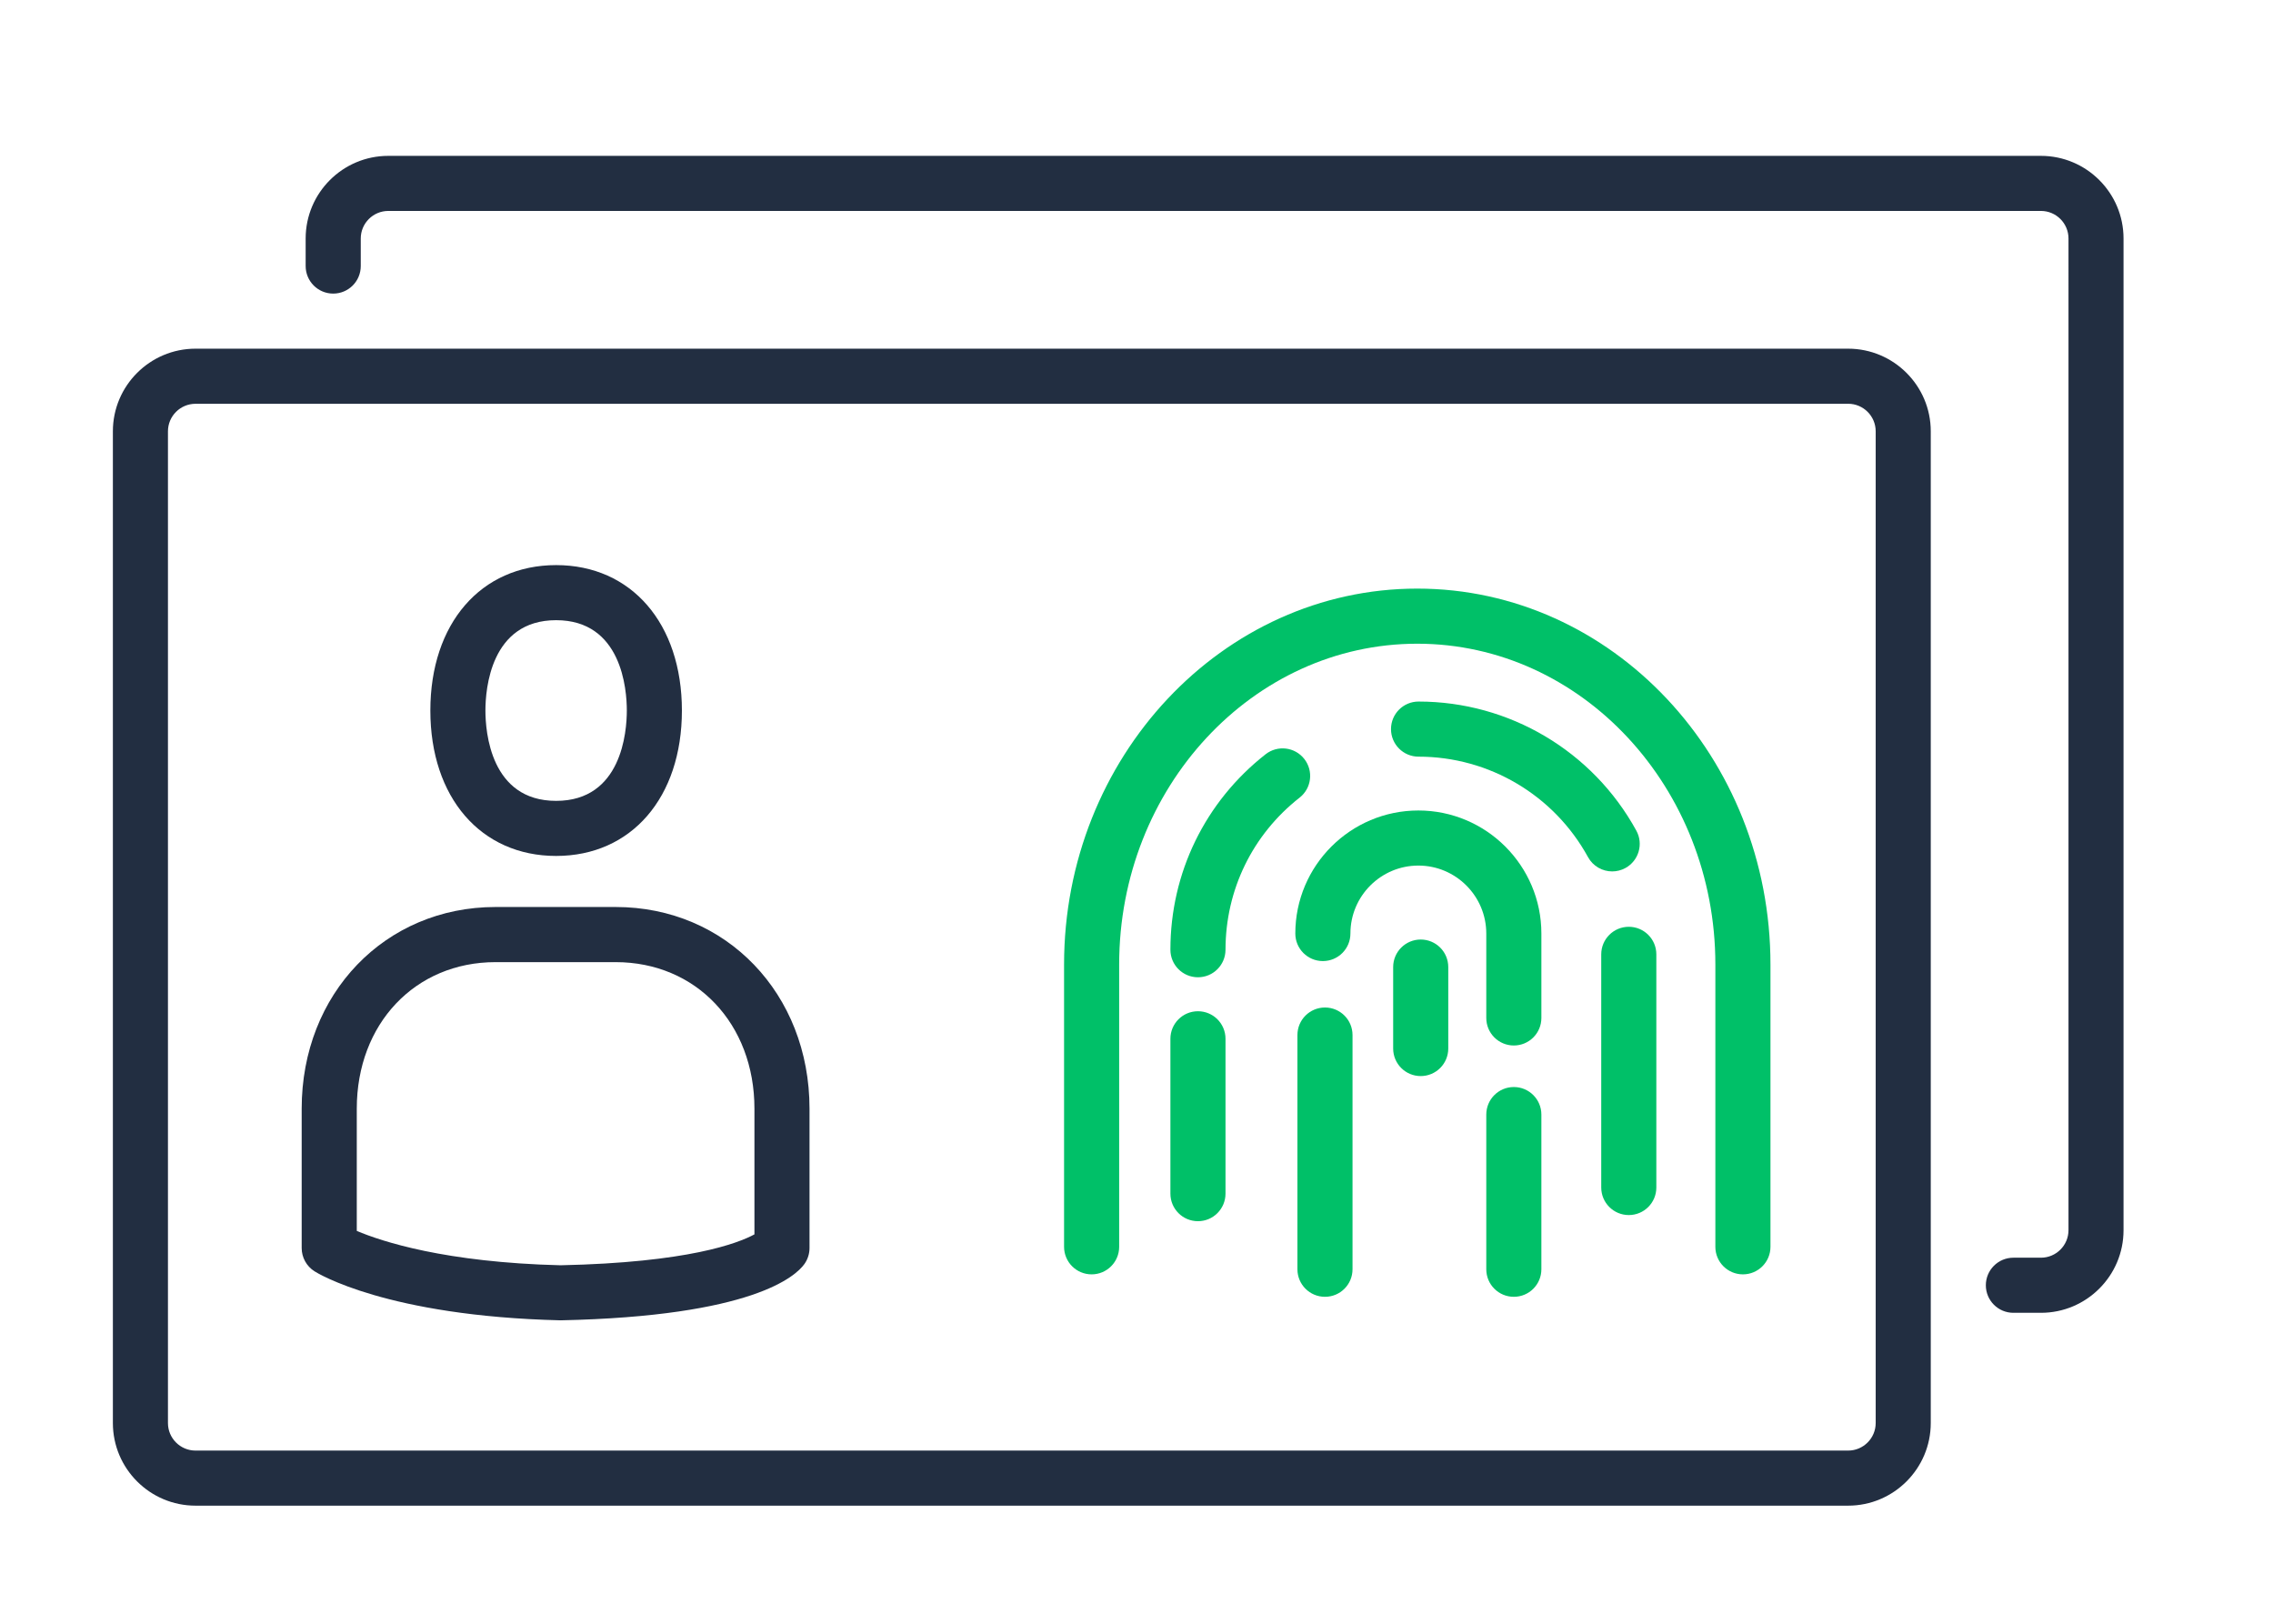 <?xml version="1.0" encoding="UTF-8"?>
<!-- Generator: Adobe Illustrator 27.8.1, SVG Export Plug-In . SVG Version: 6.00 Build 0)  -->
<svg xmlns="http://www.w3.org/2000/svg" xmlns:xlink="http://www.w3.org/1999/xlink" version="1.1" id="ëÎÓÈ_1" x="0px" y="0px" viewBox="0 0 840.7 600.46" style="enable-background:new 0 0 840.7 600.46;" xml:space="preserve">
<style type="text/css">
	.st0{fill:#00C068;}
	.st1{fill:#222E41;}
</style>
<g>
	<g>
		<path class="st0" d="M443.08,451.63c-5.63,0-10.19-4.56-10.19-10.19v-57.27c0-5.63,4.56-10.19,10.19-10.19    c5.63,0,10.19,4.56,10.19,10.19v57.27C453.26,447.07,448.71,451.63,443.08,451.63z"></path>
		<path class="st0" d="M443.08,361.42c-5.63,0-10.19-4.56-10.19-10.19c0-28.4,12.83-54.75,35.21-72.29    c4.45-3.47,10.83-2.7,14.31,1.74c3.47,4.43,2.7,10.83-1.73,14.3c-17.42,13.65-27.41,34.15-27.41,56.25    C453.26,356.86,448.71,361.42,443.08,361.42z"></path>
		<path class="st0" d="M596.29,322.27c-3.6,0-7.09-1.91-8.94-5.29c-12.57-22.92-36.58-37.15-62.68-37.15    c-5.63,0-10.19-4.56-10.19-10.19c0-5.63,4.56-10.19,10.19-10.19c33.54,0,64.41,18.29,80.55,47.74c2.71,4.93,0.9,11.12-4.04,13.83    C599.62,321.87,597.94,322.27,596.29,322.27z"></path>
		<path class="st0" d="M602.43,449.36c-5.63,0-10.19-4.56-10.19-10.19v-86.23c0-5.63,4.56-10.19,10.19-10.19s10.19,4.56,10.19,10.19    v86.23C612.62,444.8,608.07,449.36,602.43,449.36z"></path>
		<path class="st0" d="M490.06,479.59c-5.63,0-10.19-4.56-10.19-10.19v-86.61c0-5.63,4.56-10.19,10.19-10.19    c5.63,0,10.19,4.56,10.19,10.19v86.61C500.25,475.03,495.7,479.59,490.06,479.59z"></path>
		<path class="st0" d="M559.91,386.65c-5.63,0-10.19-4.56-10.19-10.19v-31.22c0-13.85-11.27-25.13-25.12-25.13    c-13.86,0-25.13,11.27-25.13,25.13c0,5.63-4.56,10.19-10.19,10.19c-5.63,0-10.19-4.56-10.19-10.19c0-25.09,20.41-45.5,45.51-45.5    c25.09,0,45.5,20.41,45.5,45.5v31.22C570.1,382.09,565.55,386.65,559.91,386.65z"></path>
		<path class="st0" d="M559.91,479.59c-5.63,0-10.19-4.56-10.19-10.19v-57.2c0-5.63,4.56-10.19,10.19-10.19    c5.63,0,10.19,4.56,10.19,10.19v57.2C570.1,475.03,565.55,479.59,559.91,479.59z"></path>
		<path class="st0" d="M525.47,397.96c-5.63,0-10.19-4.56-10.19-10.19v-30.12c0-5.63,4.56-10.19,10.19-10.19    c5.63,0,10.19,4.56,10.19,10.19v30.12C535.66,393.39,531.1,397.96,525.47,397.96z"></path>
		<path class="st0" d="M644.64,471.29c-5.63,0-10.19-4.56-10.19-10.19v-104.4c0-65.42-49.47-118.64-110.26-118.64    c-60.8,0-110.25,53.23-110.25,118.64v104.4c0,5.63-4.56,10.19-10.19,10.19c-5.63,0-10.19-4.56-10.19-10.19v-104.4    c0-76.65,58.6-139.02,130.63-139.02c72.03,0,130.64,62.36,130.64,139.02v104.4C654.83,466.73,650.27,471.29,644.64,471.29z"></path>
	</g>
	<path class="st1" d="M683.56,556.83H72.31c-16.85,0-30.56-13.71-30.56-30.56V159.51c0-16.85,13.71-30.56,30.56-30.56h611.25   c16.85,0,30.56,13.71,30.56,30.56v366.75C714.12,543.12,700.41,556.83,683.56,556.83z M72.31,149.33   c-5.62,0-10.19,4.57-10.19,10.19v366.75c0,5.62,4.57,10.19,10.19,10.19h611.25c5.62,0,10.19-4.57,10.19-10.19V159.51   c0-5.62-4.57-10.19-10.19-10.19H72.31z"></path>
	<path class="st1" d="M754.87,485.51h-10.19c-5.63,0-10.19-4.56-10.19-10.19c0-5.63,4.56-10.19,10.19-10.19h10.19   c5.62,0,10.19-4.57,10.19-10.19V88.2c0-5.62-4.57-10.19-10.19-10.19H143.62c-5.62,0-10.19,4.57-10.19,10.19v10.19   c0,5.63-4.56,10.19-10.19,10.19c-5.63,0-10.19-4.56-10.19-10.19V88.2c0-16.85,13.71-30.56,30.56-30.56h611.25   c16.85,0,30.56,13.71,30.56,30.56v366.75C785.43,471.8,771.72,485.51,754.87,485.51z"></path>
	<g>
		<path class="st1" d="M207.31,488.29c-64.28-1.56-89.96-17.47-91.01-18.15c-2.94-1.87-4.72-5.11-4.72-8.59v-51.53    c0-42.53,30.83-74.59,71.71-74.59h44.41c40.88,0,71.71,32.06,71.71,74.59v51.53c0,2.11-0.66,4.17-1.87,5.89    C294.34,471.95,278.4,486.79,207.31,488.29z M131.96,455.22c9.26,3.92,32.76,11.66,75.38,12.71c47.17-1,65.65-8.15,71.7-11.43    v-46.47c0-31.41-21.59-54.21-51.34-54.21h-44.41c-29.75,0-51.33,22.8-51.33,54.21V455.22z M289.23,461.55h0.1H289.23z"></path>
		<path class="st1" d="M205.69,316.55c-27.83,0-46.52-21.61-46.52-53.78c0-32.17,18.69-53.78,46.52-53.78    c27.83,0,46.52,21.61,46.52,53.78C252.21,294.94,233.52,316.55,205.69,316.55z M205.69,229.36c-24.26,0-26.15,25.57-26.15,33.41    c0,7.84,1.89,33.41,26.15,33.41c24.25,0,26.15-25.57,26.15-33.41C231.84,254.93,229.94,229.36,205.69,229.36z"></path>
	</g>
</g>
</svg>
